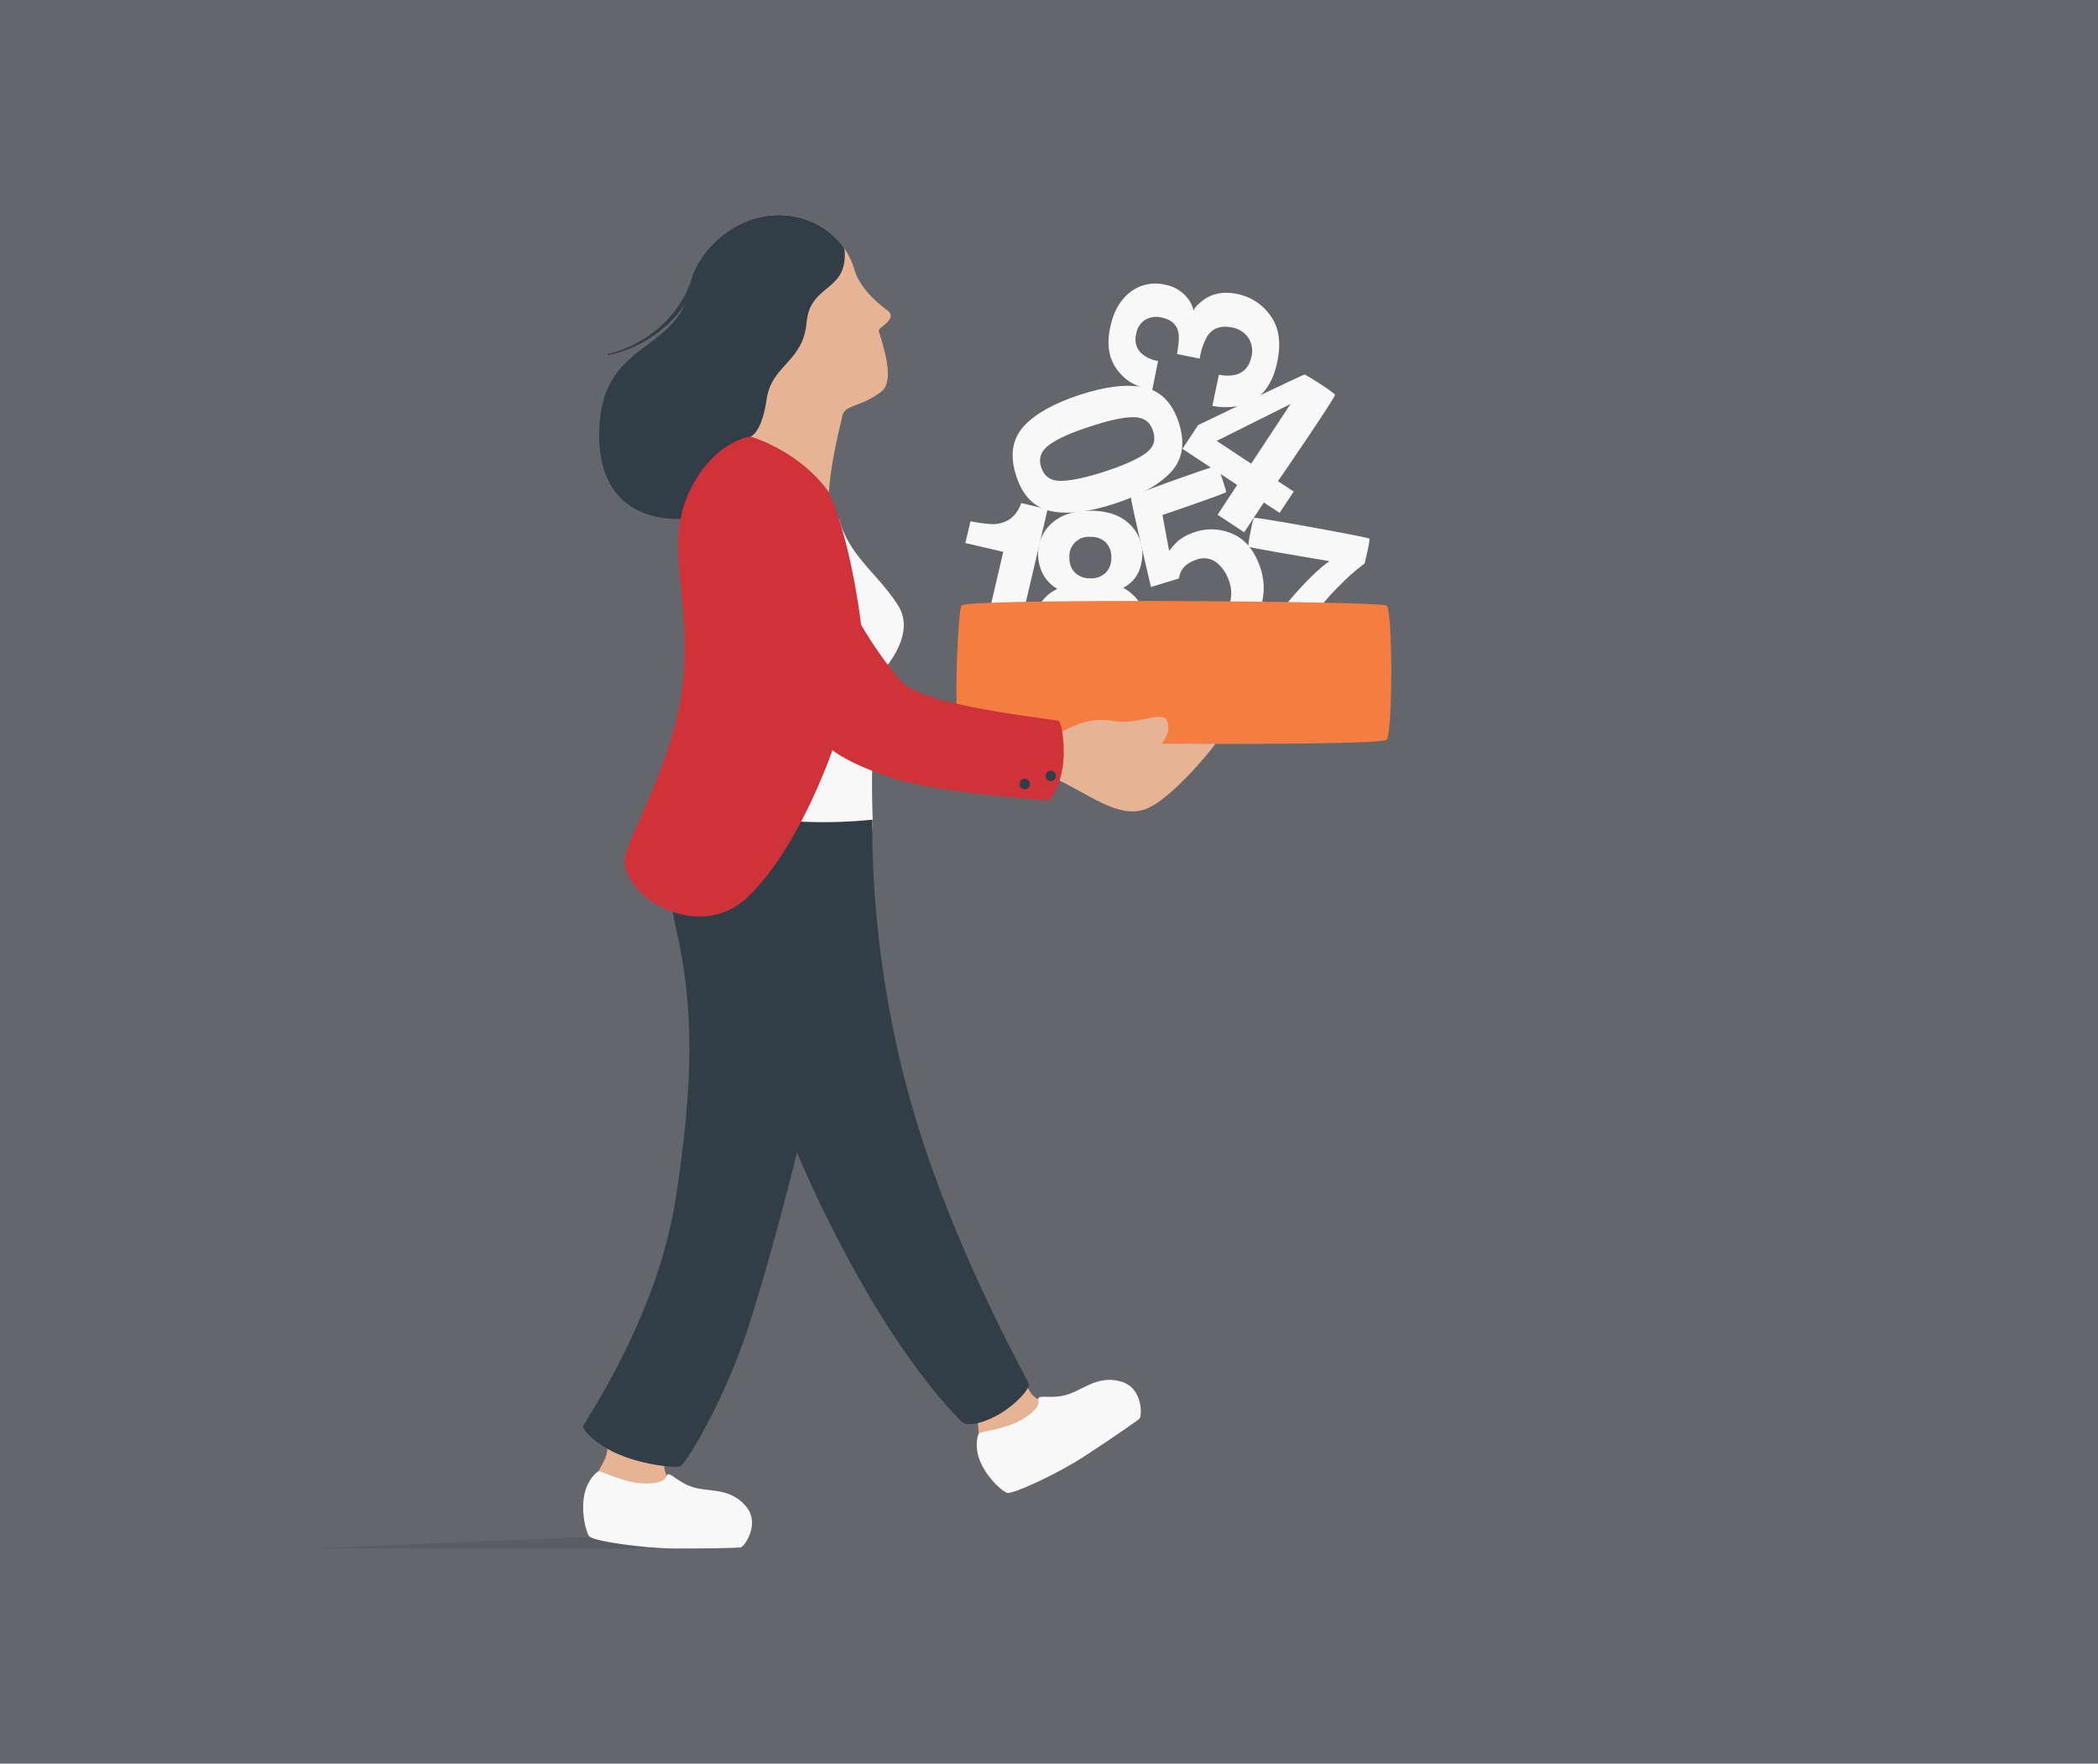 <svg id="Layer_1" data-name="Layer 1" xmlns="http://www.w3.org/2000/svg" width="665" height="559" viewBox="0 0 665 559"><defs><style>.cls-1{fill:#64666b;}.cls-2,.cls-5{fill:#313e48;}.cls-2{opacity:0.2;isolation:isolate;}.cls-3{fill:#e6b394;}.cls-4{fill:#f8f8f8;}.cls-6{fill:#f47d41;}.cls-7{fill:#cf3339;}</style></defs><g id="Illustrations"><rect class="cls-1" width="665" height="559"/><polygon class="cls-2" points="213.73 490.82 98.22 490.82 208.48 486.21 213.73 490.82"/><path class="cls-3" d="M332.3,444.82c-6-1.4-6-4.94-7.58-6.34S304.56,441,308,445.7s.85,9.2,3.87,13.52,19.93-2.47,19.93-2.47Z"/><path class="cls-4" d="M310.25,454.43c-.43.5-1.56,4.67.76,9.53s6.46,8.52,8.12,9.21,16.29-6.13,24.66-11.61,16.61-11.13,17.4-11.91,1.16-9.68-5.77-11.72-11.45,2-16.19,3.8-8.76.53-9.88,1.23,1.86,2-4,6.12S311,453.55,310.25,454.43Z"/><path class="cls-3" d="M213.34,470.52c-4.26-4.49-2.24-7.41-2.83-9.47s-18.22-9-17.93-3.17-4.35,8.15-4.21,13.42,18,8.91,18,8.91Z"/><path class="cls-4" d="M189.65,466.4c-.64.18-3.87,3-4.61,8.37s.7,10.68,1.71,12.17,17,3.84,27,3.88,20-.15,21.07-.36,6.31-7.45,1.64-13-10.64-4.67-15.61-5.75-7.6-4.38-8.92-4.41.44,2.71-6.68,2.93S190.76,466.08,189.65,466.4Z"/><path class="cls-4" d="M266,164.61c3.16,11.69,12.29,17.23,18.68,27.33s-6.39,22.36-6.39,22.36a306.34,306.34,0,0,0-1.66,45.53C277.5,286,225,276.11,225,276.11Z"/><path class="cls-3" d="M334,246.55c11,5,20,12.75,28.58,10.1s23.58-21.49,24.29-23.14-53.37-1.36-53.37-1.36Z"/><path class="cls-5" d="M218.59,91.21c-3.81,21.08-28.46,16.35-28.69,46.19s25.92,29.6,39.16,24.48,27.53-30.25,27.53-30.25Z"/><path class="cls-4" d="M306,172l1.58-6.78m.05,0a46.67,46.67,0,0,0,6.77.91A9.72,9.72,0,0,0,320,164.6a9.23,9.23,0,0,0,2.83-3.22,9.1,9.1,0,0,0,.86-1.94h0l8.37,2h0L320.07,212.6l-10.31-2.4L318,174.92h0l-12-2.79s-.06,0-.06-.07,0-.06.07-.06h0Z"/><path class="cls-4" d="M371.24,149.54q-5.48,6-17.84,10.07T333.09,162q-7.93-1.65-11-11.2t2.31-15.57q5.43-6,17.8-10.06t20.35-2.39q8,1.65,11.09,11.19T371.24,149.54Zm-38.53-8.64q-4.11,2.91-2.68,7.28c1,2.91,3.1,4.33,6.44,4.24s7.88-1.06,13.63-2.94q9-2.94,12.92-5.72t2.47-7.16c-.95-2.91-3-4.36-6.23-4.37s-7.81,1-13.83,3Q336.81,138,332.71,140.9Z"/><path class="cls-4" d="M329.3,192.07a12.71,12.71,0,0,1,5.79-5.37m0-.07a12.18,12.18,0,0,1-4.91-5.45,15.45,15.45,0,0,1-1.15-5.53,12.92,12.92,0,0,1,4.33-9.77q4.32-4,12.2-4t12.21,4a12.91,12.91,0,0,1,4.32,9.77,15.44,15.44,0,0,1-1.14,5.53,10.47,10.47,0,0,1-4.89,5.09v.07a14.69,14.69,0,0,1,5.81,5.73,16.54,16.54,0,0,1,2,8A15,15,0,0,1,359,211.36Q354,216,345.22,216t-13.35-4.66a15.58,15.58,0,0,1-4.54-11.29,16.29,16.29,0,0,1,2-8Zm5,18.78a8.3,8.3,0,0,0,11.12,0,8.42,8.42,0,0,0,2-6,8.54,8.54,0,0,0-2-6.11,8.35,8.35,0,0,0-11.06,0c-1.36,1.39-2,3.42-2,6.11A8.38,8.38,0,0,0,340.05,205.41Zm.65-23.92a6.53,6.53,0,0,0,4.89,1.81,6.4,6.4,0,0,0,4.89-1.81,6.52,6.52,0,0,0,1.73-4.68,6.66,6.66,0,0,0-1.73-4.87,6.55,6.55,0,0,0-4.89-1.76,6.1,6.1,0,0,0-6.65,5.5,5.34,5.34,0,0,0,0,1.13A6.45,6.45,0,0,0,340.7,181.49Z"/><path class="cls-4" d="M375.9,191.39a10.06,10.06,0,0,0,4,4.1,6.74,6.74,0,0,0,5.39,0,6.84,6.84,0,0,0,4.58-4.52,11.06,11.06,0,0,0-.42-7.07,11.83,11.83,0,0,0-4.07-5.76,6.59,6.59,0,0,0-6.45-.62,9.86,9.86,0,0,0-2.9,1.54,6.46,6.46,0,0,0-2.34,4.28l-8.87,2.73s-6.59-28-6.36-28.57,26.53-10,27.2-9.8,3,7.83,3,8.25-18.45,6.68-20.08,7.24a.14.14,0,0,0-.1.16l2.11,11.32a21.34,21.34,0,0,1,2.8-3.2,15.84,15.84,0,0,1,4.86-2.64,16.39,16.39,0,0,1,12.18.28q6.06,2.47,8.89,10.36a20,20,0,0,1,0,13.82q-2.44,7-11.21,10.13a18.52,18.52,0,0,1-12.94.38q-5.94-2.16-8.91-8.92Z"/><path class="cls-4" d="M432.53,178.62a65.23,65.23,0,0,0-7.8,6.86,67.19,67.19,0,0,0-15,21.74,49.53,49.53,0,0,0-3.8,11.1l-10.56-1.89q3-13.83,14.33-27.29Q416.84,181,421.26,178c.06,0,0-.13,0-.15s-25.36-4.23-25.57-4.59,1.35-8.67,1.78-9.1,36.13,6.11,36.54,6.55S432.53,178.62,432.53,178.62Z"/><path class="cls-4" d="M405.59,162.56l-5-3.28-6.22,9.45-8.44-5.57,6.22-9.44-17.36-11.45,5-7.54s33.12-16,33.69-16,9.4,5.72,9.68,6.38-18.08,27.42-18.08,27.42l5,3.28Zm-9-15.59,12.46-18.91-23.41,11.69Z"/><path class="cls-4" d="M386.34,118.85a.1.1,0,0,1,.11-.08h0a11.75,11.75,0,0,0,5.21,0q4.11-1.09,5.08-6a7.54,7.54,0,0,0-1-5.6,7.79,7.79,0,0,0-5.43-3.4q-5.08-1-7.62,2.75a21,21,0,0,0-2.43,7.14h0l-7.2-1.45h0c.61-3.28.75-5.62.42-7q-.83-3.66-5.37-4.58a6.9,6.9,0,0,0-5.14.76,6.38,6.38,0,0,0-2.82,4.47,6.23,6.23,0,0,0,1.21,5.72,9.92,9.92,0,0,0,5.7,2.82.09.09,0,0,1,0,.07l-1.87,9.33a.07.07,0,0,1-.08,0,25.83,25.83,0,0,1-7-2.77,16.67,16.67,0,0,1-4.79-5,13.78,13.78,0,0,1-1.82-5.28,20.52,20.52,0,0,1,.39-6.9q1.49-7.38,6.21-11.14a13,13,0,0,1,11.16-2.47,11.67,11.67,0,0,1,7.14,4.24,9.5,9.5,0,0,1,1.93,4h0c.23-.91,1.29-2,3.16-3.42q4.37-3.15,10.58-1.9a16.92,16.92,0,0,1,10.59,6.84q4.05,5.52,2.26,14.4-2.19,10.92-10.19,13.75a21.56,21.56,0,0,1-10.34.51.11.11,0,0,1-.09-.13h0Z"/><path class="cls-6" d="M304.75,191.94c1.24-2.36,132.77-1.45,134.75,0s2,40.23,0,42.54-131.92,1.12-134.75,0S303.47,194.3,304.75,191.94Z"/><path class="cls-3" d="M334.61,233.08c5.88-3.58,11.61-5.8,18.56-4.51s15-3.25,16.62-.37-.21,8.68-7,10.75-27.58-1.57-27.58-1.57Z"/><path class="cls-5" d="M304.78,450.6c1.82,1.85,7.62.38,12.76-2.85s8.76-7.62,8.57-8.95S301,394.25,288,346.8s-11.43-87-11.43-87a151.5,151.5,0,0,1-31,0c-18.09-1.71-26.27-8.75-26.27-8.75s-10.85,17.7-5.14,42.64,5.9,48.17,0,86.25-29.13,70.82-29.32,72.16,4.57,6.28,12.37,9.33,16.57,3.8,18.28,3.42,14.28-21.13,21.89-44.74,15.24-54.83,15.24-54.83S275.27,420.71,304.78,450.6Z"/><path class="cls-7" d="M237.86,138.36s-12.17,1.63-19.55,17.91.09,31.91-1.51,56.25-14,45.27-18.3,57.54,22,29.86,38.37,14.4,27-46.72,27-46.72,4.44,4.09,19,8.89,47.71,6.92,49.17,7.1,4.48-5.86,5-12.43-.71-12.26-1.42-12.79-43-4.62-49.92-12.44A123.83,123.83,0,0,1,272.93,198s-2.91-25.64-10.16-41.86S248.06,136,248.06,136Z"/><path class="cls-3" d="M237.86,138.36s-.38-3.16-.48-3.88a19.4,19.4,0,0,0-3.41-7.71c-7.57-10.22-25-29.91-9.39-47.81s40.76-12,46.21,6.43c1.66,5.61,6.57,10.07,10.37,12.9s-3,5.53-2.63,6.62c2.82,9,4.54,16.58.55,19.46-7,5.06-11.43,3.73-12.15,7.79-.21,1.18-3.77,14.7-4.16,23.93C253.31,142.72,237.86,138.36,237.86,138.36Z"/><path class="cls-5" d="M267.67,78.8a19.73,19.73,0,0,0-10.33,5.26c-7.63,7.83-1.52,12.62-6.11,20-4.33,7-9.26,5.58-10,14.4s.53,12.12-3.87,16a19.57,19.57,0,0,0-3.4-7.72c-7.57-10.22-25-29.91-9.39-47.81C238.09,63.42,258.86,65.84,267.67,78.8Z"/><path class="cls-5" d="M267.67,78.8c1.35,14-10.89,10.79-12,23.41S244.59,115.55,243,126.54s-5.13,11.82-5.13,11.82l-15.35-7.73s-8.2-19-4.15-36.76S254.47,78.8,254.47,78.8Z"/><ellipse class="cls-5" cx="333.06" cy="245.93" rx="1.65" ry="1.66" transform="translate(-34.97 56.29) rotate(-9.18)"/><ellipse class="cls-5" cx="324.81" cy="248.51" rx="1.65" ry="1.66" transform="translate(-34.88 53.87) rotate(-9)"/><path class="cls-5" d="M220,86.23l-.79,2.33a17.19,17.19,0,0,1-.86,2.3l-1,2.23-.26.56-.32.53-.62,1a35.1,35.1,0,0,1-2.78,4.06c-.5.65-1.08,1.24-1.62,1.86-.28.3-.55.62-.84.91l-.9.84a38.76,38.76,0,0,1-17.28,9.37h0a.17.17,0,0,0-.13.2.18.18,0,0,0,.2.13,39.24,39.24,0,0,0,17.91-8.94l1-.83c.31-.29.6-.61.89-.91.58-.62,1.2-1.2,1.75-1.85a37.91,37.91,0,0,0,3-4.11l.69-1.08.34-.54.29-.57,1.15-2.28a18.15,18.15,0,0,0,1-2.36l.9-2.4a.86.86,0,0,0-1.61-.61h0Z"/></g></svg>